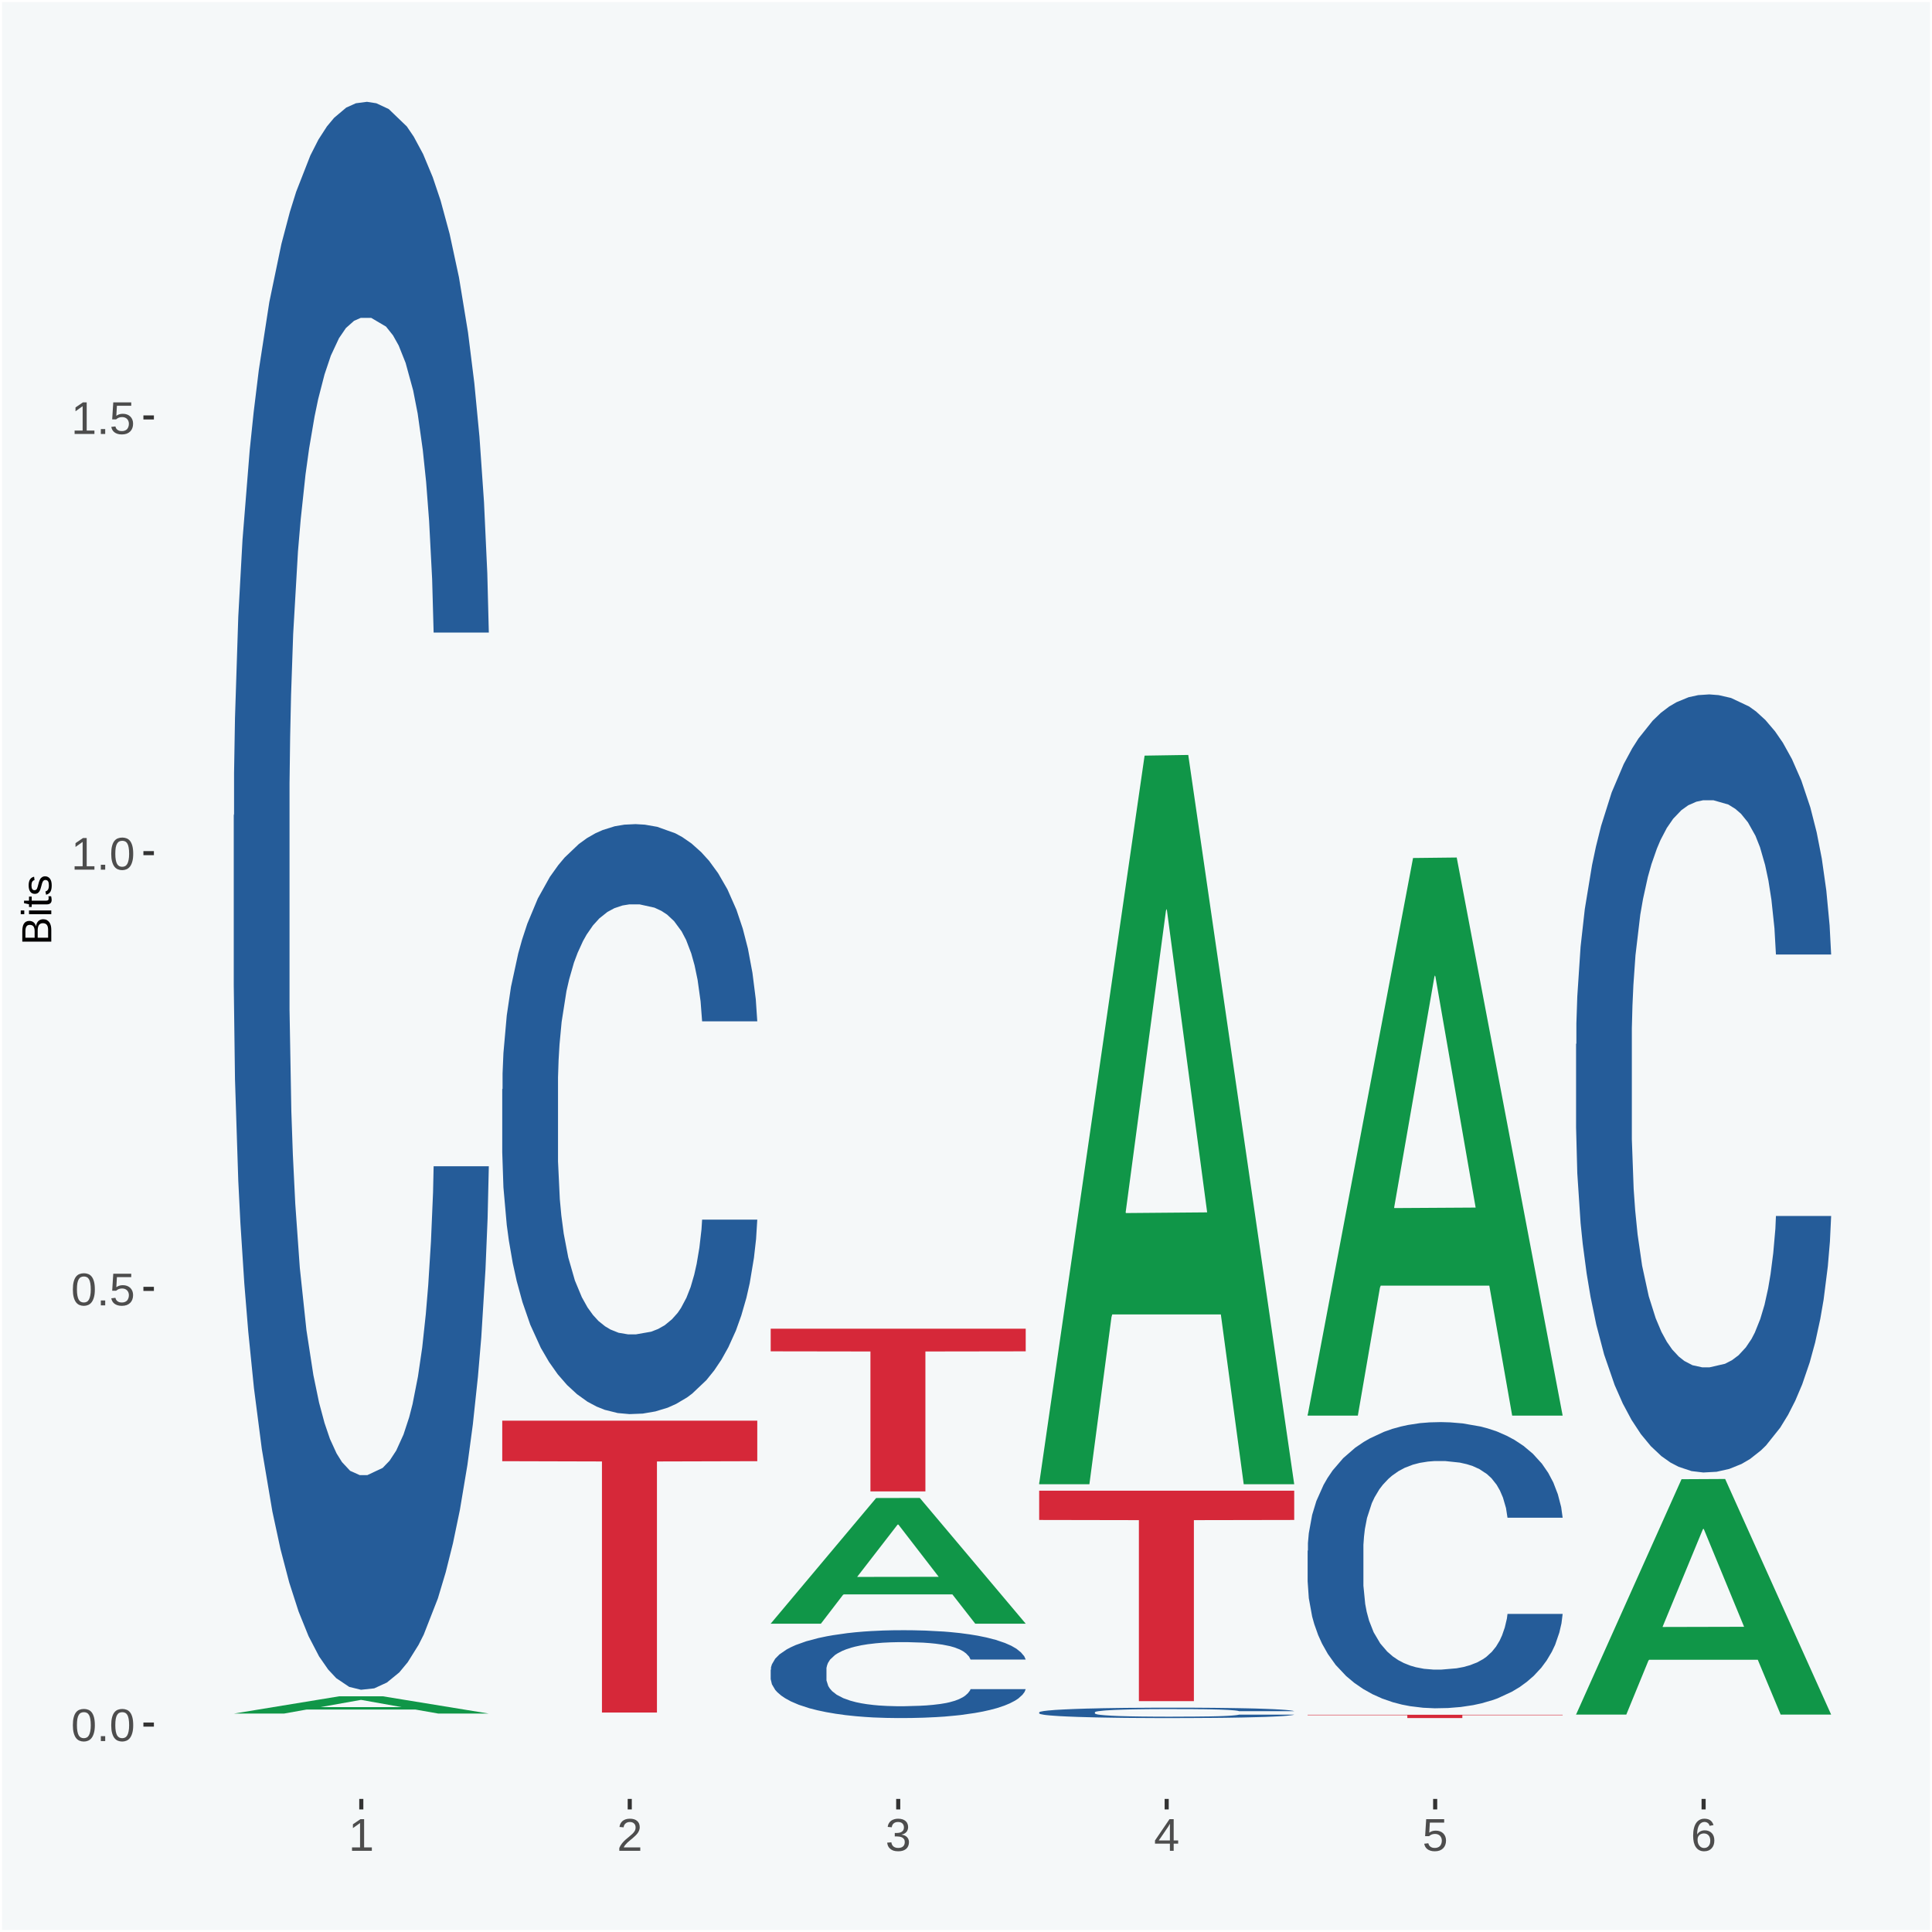 <?xml version="1.0" encoding="UTF-8"?>
<svg xmlns="http://www.w3.org/2000/svg" xmlns:xlink="http://www.w3.org/1999/xlink" width="504pt" height="504pt" viewBox="0 0 504 504" version="1.1">
<defs>
<g>
<symbol overflow="visible" id="glyph0-0">
<path style="stroke:none;" d="M 0.406 0 L 0.406 -8 L 3.594 -8 L 3.594 0 Z M 0.797 -0.406 L 3.188 -0.406 L 3.188 -7.594 L 0.797 -7.594 Z M 0.797 -0.406 "/>
</symbol>
<symbol overflow="visible" id="glyph0-1">
<path style="stroke:none;" d="M 6.203 -4.125 C 6.203 -3.332 6.125 -2.664 5.969 -2.125 C 5.82 -1.582 5.617 -1.145 5.359 -0.812 C 5.098 -0.477 4.789 -0.238 4.438 -0.094 C 4.094 0.051 3.723 0.125 3.328 0.125 C 2.922 0.125 2.539 0.051 2.188 -0.094 C 1.844 -0.238 1.539 -0.477 1.281 -0.812 C 1.031 -1.145 0.832 -1.582 0.688 -2.125 C 0.539 -2.664 0.469 -3.332 0.469 -4.125 C 0.469 -4.957 0.539 -5.645 0.688 -6.188 C 0.832 -6.738 1.035 -7.176 1.297 -7.5 C 1.555 -7.82 1.859 -8.047 2.203 -8.172 C 2.555 -8.305 2.941 -8.375 3.359 -8.375 C 3.754 -8.375 4.125 -8.305 4.469 -8.172 C 4.812 -8.047 5.113 -7.82 5.375 -7.5 C 5.633 -7.176 5.836 -6.738 5.984 -6.188 C 6.129 -5.645 6.203 -4.957 6.203 -4.125 Z M 5.141 -4.125 C 5.141 -4.781 5.098 -5.328 5.016 -5.766 C 4.941 -6.203 4.828 -6.551 4.672 -6.812 C 4.516 -7.07 4.328 -7.254 4.109 -7.359 C 3.891 -7.473 3.641 -7.531 3.359 -7.531 C 3.055 -7.531 2.789 -7.473 2.562 -7.359 C 2.344 -7.254 2.156 -7.07 2 -6.812 C 1.844 -6.551 1.723 -6.203 1.641 -5.766 C 1.566 -5.328 1.531 -4.781 1.531 -4.125 C 1.531 -3.5 1.57 -2.969 1.656 -2.531 C 1.738 -2.094 1.852 -1.742 2 -1.484 C 2.156 -1.223 2.344 -1.035 2.562 -0.922 C 2.789 -0.805 3.047 -0.75 3.328 -0.75 C 3.609 -0.75 3.859 -0.805 4.078 -0.922 C 4.305 -1.035 4.492 -1.223 4.641 -1.484 C 4.797 -1.742 4.914 -2.094 5 -2.531 C 5.094 -2.969 5.141 -3.5 5.141 -4.125 Z M 5.141 -4.125 "/>
</symbol>
<symbol overflow="visible" id="glyph0-2">
<path style="stroke:none;" d="M 1.094 0 L 1.094 -1.281 L 2.234 -1.281 L 2.234 0 Z M 1.094 0 "/>
</symbol>
<symbol overflow="visible" id="glyph0-3">
<path style="stroke:none;" d="M 6.172 -2.688 C 6.172 -2.27 6.109 -1.891 5.984 -1.547 C 5.859 -1.203 5.672 -0.906 5.422 -0.656 C 5.18 -0.414 4.879 -0.223 4.516 -0.078 C 4.148 0.055 3.723 0.125 3.234 0.125 C 2.805 0.125 2.43 0.07 2.109 -0.031 C 1.785 -0.133 1.508 -0.273 1.281 -0.453 C 1.062 -0.629 0.883 -0.836 0.75 -1.078 C 0.625 -1.316 0.535 -1.57 0.484 -1.844 L 1.547 -1.969 C 1.586 -1.812 1.645 -1.66 1.719 -1.516 C 1.801 -1.367 1.91 -1.238 2.047 -1.125 C 2.18 -1.008 2.348 -0.914 2.547 -0.844 C 2.742 -0.781 2.984 -0.75 3.266 -0.75 C 3.535 -0.75 3.781 -0.789 4 -0.875 C 4.227 -0.957 4.422 -1.078 4.578 -1.234 C 4.734 -1.398 4.852 -1.602 4.938 -1.844 C 5.031 -2.082 5.078 -2.359 5.078 -2.672 C 5.078 -2.922 5.035 -3.148 4.953 -3.359 C 4.867 -3.578 4.75 -3.766 4.594 -3.922 C 4.445 -4.078 4.258 -4.195 4.031 -4.281 C 3.812 -4.363 3.562 -4.406 3.281 -4.406 C 3.113 -4.406 2.953 -4.391 2.797 -4.359 C 2.648 -4.328 2.516 -4.285 2.391 -4.234 C 2.266 -4.18 2.148 -4.117 2.047 -4.047 C 1.941 -3.973 1.844 -3.895 1.75 -3.812 L 0.719 -3.812 L 1 -8.25 L 5.688 -8.25 L 5.688 -7.359 L 1.953 -7.359 L 1.797 -4.734 C 1.984 -4.879 2.219 -5.004 2.5 -5.109 C 2.781 -5.211 3.113 -5.266 3.5 -5.266 C 3.914 -5.266 4.285 -5.203 4.609 -5.078 C 4.941 -4.953 5.223 -4.773 5.453 -4.547 C 5.68 -4.316 5.859 -4.047 5.984 -3.734 C 6.109 -3.422 6.172 -3.07 6.172 -2.688 Z M 6.172 -2.688 "/>
</symbol>
<symbol overflow="visible" id="glyph0-4">
<path style="stroke:none;" d="M 0.922 0 L 0.922 -0.891 L 3.016 -0.891 L 3.016 -7.25 L 1.156 -5.922 L 1.156 -6.922 L 3.109 -8.25 L 4.078 -8.25 L 4.078 -0.891 L 6.094 -0.891 L 6.094 0 Z M 0.922 0 "/>
</symbol>
<symbol overflow="visible" id="glyph0-5">
<path style="stroke:none;" d="M 0.609 0 L 0.609 -0.75 C 0.805 -1.207 1.047 -1.609 1.328 -1.953 C 1.617 -2.305 1.922 -2.625 2.234 -2.906 C 2.555 -3.188 2.867 -3.445 3.172 -3.688 C 3.484 -3.938 3.766 -4.18 4.016 -4.422 C 4.266 -4.66 4.469 -4.91 4.625 -5.172 C 4.781 -5.441 4.859 -5.742 4.859 -6.078 C 4.859 -6.316 4.82 -6.523 4.75 -6.703 C 4.676 -6.879 4.57 -7.023 4.438 -7.141 C 4.312 -7.266 4.156 -7.359 3.969 -7.422 C 3.781 -7.484 3.578 -7.516 3.359 -7.516 C 3.141 -7.516 2.938 -7.484 2.75 -7.422 C 2.57 -7.367 2.41 -7.281 2.266 -7.156 C 2.117 -7.039 2 -6.895 1.906 -6.719 C 1.812 -6.551 1.754 -6.352 1.734 -6.125 L 0.656 -6.219 C 0.688 -6.508 0.766 -6.785 0.891 -7.047 C 1.023 -7.316 1.203 -7.551 1.422 -7.75 C 1.648 -7.945 1.922 -8.098 2.234 -8.203 C 2.555 -8.316 2.93 -8.375 3.359 -8.375 C 3.766 -8.375 4.125 -8.328 4.438 -8.234 C 4.758 -8.141 5.031 -7.992 5.25 -7.797 C 5.477 -7.609 5.648 -7.375 5.766 -7.094 C 5.879 -6.812 5.938 -6.488 5.938 -6.125 C 5.938 -5.844 5.883 -5.578 5.781 -5.328 C 5.688 -5.078 5.555 -4.836 5.391 -4.609 C 5.223 -4.379 5.031 -4.16 4.812 -3.953 C 4.594 -3.742 4.363 -3.535 4.125 -3.328 C 3.895 -3.129 3.656 -2.93 3.406 -2.734 C 3.164 -2.535 2.938 -2.336 2.719 -2.141 C 2.508 -1.941 2.32 -1.738 2.156 -1.531 C 1.988 -1.332 1.859 -1.117 1.766 -0.891 L 6.078 -0.891 L 6.078 0 Z M 0.609 0 "/>
</symbol>
<symbol overflow="visible" id="glyph0-6">
<path style="stroke:none;" d="M 6.141 -2.281 C 6.141 -1.906 6.078 -1.566 5.953 -1.266 C 5.836 -0.973 5.66 -0.723 5.422 -0.516 C 5.18 -0.305 4.883 -0.145 4.531 -0.031 C 4.188 0.07 3.789 0.125 3.344 0.125 C 2.832 0.125 2.398 0.062 2.047 -0.062 C 1.703 -0.195 1.414 -0.367 1.188 -0.578 C 0.957 -0.785 0.785 -1.02 0.672 -1.281 C 0.566 -1.551 0.492 -1.832 0.453 -2.125 L 1.547 -2.219 C 1.578 -2 1.633 -1.801 1.719 -1.625 C 1.801 -1.445 1.914 -1.289 2.062 -1.156 C 2.207 -1.031 2.383 -0.93 2.594 -0.859 C 2.801 -0.785 3.051 -0.75 3.344 -0.75 C 3.875 -0.75 4.289 -0.879 4.594 -1.141 C 4.895 -1.41 5.047 -1.801 5.047 -2.312 C 5.047 -2.613 4.977 -2.859 4.844 -3.047 C 4.707 -3.234 4.539 -3.379 4.344 -3.484 C 4.145 -3.586 3.926 -3.656 3.688 -3.688 C 3.445 -3.727 3.227 -3.75 3.031 -3.75 L 2.438 -3.75 L 2.438 -4.656 L 3.016 -4.656 C 3.211 -4.656 3.414 -4.676 3.625 -4.719 C 3.844 -4.758 4.039 -4.832 4.219 -4.938 C 4.395 -5.051 4.539 -5.195 4.656 -5.375 C 4.77 -5.562 4.828 -5.797 4.828 -6.078 C 4.828 -6.523 4.695 -6.875 4.438 -7.125 C 4.188 -7.383 3.801 -7.516 3.281 -7.516 C 2.82 -7.516 2.445 -7.395 2.156 -7.156 C 1.875 -6.914 1.707 -6.578 1.656 -6.141 L 0.594 -6.234 C 0.633 -6.598 0.734 -6.91 0.891 -7.172 C 1.047 -7.441 1.242 -7.664 1.484 -7.844 C 1.734 -8.02 2.008 -8.148 2.312 -8.234 C 2.625 -8.328 2.953 -8.375 3.297 -8.375 C 3.754 -8.375 4.148 -8.316 4.484 -8.203 C 4.816 -8.086 5.086 -7.93 5.297 -7.734 C 5.516 -7.535 5.672 -7.301 5.766 -7.031 C 5.867 -6.77 5.922 -6.488 5.922 -6.188 C 5.922 -5.945 5.883 -5.723 5.812 -5.516 C 5.75 -5.305 5.645 -5.113 5.5 -4.938 C 5.363 -4.77 5.188 -4.625 4.969 -4.5 C 4.75 -4.383 4.488 -4.297 4.188 -4.234 L 4.188 -4.219 C 4.52 -4.176 4.805 -4.098 5.047 -3.984 C 5.297 -3.867 5.5 -3.723 5.656 -3.547 C 5.82 -3.379 5.941 -3.188 6.016 -2.969 C 6.098 -2.75 6.141 -2.52 6.141 -2.281 Z M 6.141 -2.281 "/>
</symbol>
<symbol overflow="visible" id="glyph0-7">
<path style="stroke:none;" d="M 5.156 -1.875 L 5.156 0 L 4.172 0 L 4.172 -1.875 L 0.281 -1.875 L 0.281 -2.688 L 4.062 -8.25 L 5.156 -8.25 L 5.156 -2.703 L 6.328 -2.703 L 6.328 -1.875 Z M 4.172 -7.062 C 4.16 -7.039 4.141 -7.004 4.109 -6.953 C 4.078 -6.898 4.039 -6.836 4 -6.766 C 3.957 -6.691 3.914 -6.617 3.875 -6.547 C 3.844 -6.473 3.812 -6.414 3.781 -6.375 L 1.656 -3.25 C 1.633 -3.219 1.602 -3.176 1.562 -3.125 C 1.531 -3.07 1.492 -3.02 1.453 -2.969 C 1.422 -2.914 1.383 -2.863 1.344 -2.812 C 1.301 -2.77 1.27 -2.734 1.25 -2.703 L 4.172 -2.703 Z M 4.172 -7.062 "/>
</symbol>
<symbol overflow="visible" id="glyph0-8">
<path style="stroke:none;" d="M 6.141 -2.703 C 6.141 -2.285 6.082 -1.906 5.969 -1.562 C 5.852 -1.219 5.68 -0.922 5.453 -0.672 C 5.234 -0.422 4.957 -0.223 4.625 -0.078 C 4.289 0.055 3.91 0.125 3.484 0.125 C 3.004 0.125 2.582 0.031 2.219 -0.156 C 1.863 -0.344 1.566 -0.609 1.328 -0.953 C 1.086 -1.297 0.906 -1.719 0.781 -2.219 C 0.664 -2.727 0.609 -3.301 0.609 -3.938 C 0.609 -4.676 0.676 -5.32 0.812 -5.875 C 0.945 -6.426 1.141 -6.883 1.391 -7.25 C 1.648 -7.625 1.961 -7.906 2.328 -8.094 C 2.691 -8.281 3.102 -8.375 3.562 -8.375 C 3.844 -8.375 4.102 -8.344 4.344 -8.281 C 4.594 -8.227 4.816 -8.133 5.016 -8 C 5.223 -7.875 5.398 -7.703 5.547 -7.484 C 5.703 -7.273 5.828 -7.016 5.922 -6.703 L 4.906 -6.516 C 4.801 -6.867 4.629 -7.125 4.391 -7.281 C 4.148 -7.445 3.867 -7.531 3.547 -7.531 C 3.266 -7.531 3.004 -7.457 2.766 -7.312 C 2.535 -7.176 2.336 -6.973 2.172 -6.703 C 2.004 -6.43 1.875 -6.086 1.781 -5.672 C 1.695 -5.266 1.656 -4.789 1.656 -4.25 C 1.852 -4.602 2.125 -4.875 2.469 -5.062 C 2.812 -5.25 3.207 -5.344 3.656 -5.344 C 4.031 -5.344 4.367 -5.281 4.672 -5.156 C 4.984 -5.031 5.25 -4.852 5.469 -4.625 C 5.688 -4.406 5.852 -4.129 5.969 -3.797 C 6.082 -3.473 6.141 -3.109 6.141 -2.703 Z M 5.078 -2.656 C 5.078 -2.938 5.039 -3.191 4.969 -3.422 C 4.895 -3.66 4.785 -3.859 4.641 -4.016 C 4.504 -4.18 4.332 -4.305 4.125 -4.391 C 3.926 -4.484 3.688 -4.531 3.406 -4.531 C 3.219 -4.531 3.023 -4.5 2.828 -4.438 C 2.629 -4.383 2.453 -4.289 2.297 -4.156 C 2.141 -4.031 2.008 -3.863 1.906 -3.656 C 1.812 -3.457 1.766 -3.207 1.766 -2.906 C 1.766 -2.602 1.801 -2.316 1.875 -2.047 C 1.957 -1.785 2.07 -1.555 2.219 -1.359 C 2.363 -1.172 2.539 -1.02 2.75 -0.906 C 2.957 -0.789 3.191 -0.734 3.453 -0.734 C 3.703 -0.734 3.926 -0.773 4.125 -0.859 C 4.332 -0.953 4.504 -1.082 4.641 -1.25 C 4.785 -1.414 4.895 -1.613 4.969 -1.844 C 5.039 -2.082 5.078 -2.352 5.078 -2.656 Z M 5.078 -2.656 "/>
</symbol>
<symbol overflow="visible" id="glyph1-0">
<path style="stroke:none;" d="M 0 -0.359 L -7.328 -0.359 L -7.328 -3.281 L 0 -3.281 Z M -0.359 -0.734 L -0.359 -2.922 L -6.969 -2.922 L -6.969 -0.734 Z M -0.359 -0.734 "/>
</symbol>
<symbol overflow="visible" id="glyph1-1">
<path style="stroke:none;" d="M -2.125 -6.75 C -1.75 -6.75 -1.426 -6.676 -1.156 -6.531 C -0.883 -6.383 -0.66 -6.18 -0.484 -5.922 C -0.316 -5.672 -0.191 -5.375 -0.109 -5.031 C -0.035 -4.695 0 -4.344 0 -3.969 L 0 -0.906 L -7.562 -0.906 L -7.562 -3.656 C -7.562 -4.07 -7.523 -4.441 -7.453 -4.766 C -7.391 -5.098 -7.281 -5.379 -7.125 -5.609 C -6.977 -5.836 -6.789 -6.008 -6.562 -6.125 C -6.332 -6.25 -6.055 -6.312 -5.734 -6.312 C -5.523 -6.312 -5.328 -6.281 -5.141 -6.219 C -4.953 -6.164 -4.781 -6.078 -4.625 -5.953 C -4.477 -5.836 -4.348 -5.688 -4.234 -5.5 C -4.129 -5.32 -4.047 -5.113 -3.984 -4.875 C -3.953 -5.176 -3.883 -5.441 -3.781 -5.672 C -3.676 -5.91 -3.539 -6.109 -3.375 -6.266 C -3.219 -6.43 -3.031 -6.551 -2.812 -6.625 C -2.602 -6.707 -2.375 -6.75 -2.125 -6.75 Z M -5.609 -5.281 C -6.016 -5.281 -6.305 -5.141 -6.484 -4.859 C -6.66 -4.586 -6.75 -4.188 -6.75 -3.656 L -6.75 -1.922 L -4.344 -1.922 L -4.344 -3.656 C -4.344 -3.957 -4.375 -4.211 -4.438 -4.422 C -4.5 -4.629 -4.582 -4.797 -4.688 -4.922 C -4.801 -5.047 -4.93 -5.133 -5.078 -5.188 C -5.234 -5.25 -5.41 -5.281 -5.609 -5.281 Z M -2.219 -5.719 C -2.457 -5.719 -2.66 -5.672 -2.828 -5.578 C -2.992 -5.492 -3.129 -5.367 -3.234 -5.203 C -3.348 -5.047 -3.426 -4.848 -3.469 -4.609 C -3.52 -4.379 -3.547 -4.125 -3.547 -3.844 L -3.547 -1.922 L -0.828 -1.922 L -0.828 -3.922 C -0.828 -4.18 -0.848 -4.422 -0.891 -4.641 C -0.93 -4.859 -1.004 -5.047 -1.109 -5.203 C -1.211 -5.367 -1.352 -5.492 -1.531 -5.578 C -1.719 -5.672 -1.945 -5.719 -2.219 -5.719 Z M -2.219 -5.719 "/>
</symbol>
<symbol overflow="visible" id="glyph1-2">
<path style="stroke:none;" d="M -7.047 -0.734 L -7.969 -0.734 L -7.969 -1.703 L -7.047 -1.703 Z M 0 -0.734 L -5.812 -0.734 L -5.812 -1.703 L 0 -1.703 Z M 0 -0.734 "/>
</symbol>
<symbol overflow="visible" id="glyph1-3">
<path style="stroke:none;" d="M -0.047 -2.969 C -0.004 -2.82 0.023 -2.672 0.047 -2.516 C 0.078 -2.367 0.094 -2.195 0.094 -2 C 0.094 -1.227 -0.348 -0.844 -1.234 -0.844 L -5.109 -0.844 L -5.109 -0.172 L -5.812 -0.172 L -5.812 -0.875 L -7.109 -1.156 L -7.109 -1.812 L -5.812 -1.812 L -5.812 -2.875 L -5.109 -2.875 L -5.109 -1.812 L -1.438 -1.812 C -1.156 -1.812 -0.957 -1.852 -0.844 -1.938 C -0.738 -2.031 -0.688 -2.191 -0.688 -2.422 C -0.688 -2.516 -0.691 -2.602 -0.703 -2.688 C -0.711 -2.77 -0.727 -2.863 -0.75 -2.969 Z M -0.047 -2.969 "/>
</symbol>
<symbol overflow="visible" id="glyph1-4">
<path style="stroke:none;" d="M -1.609 -5.109 C -1.336 -5.109 -1.094 -5.051 -0.875 -4.938 C -0.664 -4.832 -0.488 -4.68 -0.344 -4.484 C -0.195 -4.285 -0.082 -4.039 0 -3.75 C 0.07 -3.457 0.109 -3.125 0.109 -2.75 C 0.109 -2.406 0.082 -2.098 0.031 -1.828 C -0.02 -1.555 -0.102 -1.316 -0.219 -1.109 C -0.332 -0.91 -0.484 -0.742 -0.672 -0.609 C -0.859 -0.473 -1.086 -0.375 -1.359 -0.312 L -1.531 -1.156 C -1.219 -1.238 -0.988 -1.41 -0.844 -1.672 C -0.695 -1.93 -0.625 -2.289 -0.625 -2.75 C -0.625 -2.957 -0.641 -3.145 -0.672 -3.312 C -0.703 -3.488 -0.75 -3.641 -0.812 -3.766 C -0.883 -3.891 -0.977 -3.984 -1.094 -4.047 C -1.207 -4.117 -1.352 -4.156 -1.531 -4.156 C -1.707 -4.156 -1.848 -4.113 -1.953 -4.031 C -2.066 -3.957 -2.16 -3.844 -2.234 -3.688 C -2.316 -3.539 -2.383 -3.363 -2.438 -3.156 C -2.5 -2.945 -2.562 -2.719 -2.625 -2.469 C -2.688 -2.238 -2.754 -2.008 -2.828 -1.781 C -2.898 -1.551 -3 -1.344 -3.125 -1.156 C -3.25 -0.969 -3.398 -0.816 -3.578 -0.703 C -3.766 -0.586 -4 -0.531 -4.281 -0.531 C -4.812 -0.531 -5.211 -0.719 -5.484 -1.094 C -5.766 -1.477 -5.906 -2.031 -5.906 -2.75 C -5.906 -3.395 -5.789 -3.906 -5.562 -4.281 C -5.332 -4.656 -4.973 -4.895 -4.484 -5 L -4.375 -4.125 C -4.52 -4.094 -4.645 -4.035 -4.75 -3.953 C -4.852 -3.867 -4.938 -3.766 -5 -3.641 C -5.062 -3.516 -5.102 -3.375 -5.125 -3.219 C -5.156 -3.07 -5.172 -2.914 -5.172 -2.75 C -5.172 -2.312 -5.102 -1.988 -4.969 -1.781 C -4.844 -1.582 -4.645 -1.484 -4.375 -1.484 C -4.219 -1.484 -4.086 -1.52 -3.984 -1.594 C -3.879 -1.664 -3.789 -1.77 -3.719 -1.906 C -3.656 -2.051 -3.598 -2.219 -3.547 -2.406 C -3.492 -2.602 -3.438 -2.816 -3.375 -3.047 C -3.332 -3.203 -3.289 -3.359 -3.25 -3.516 C -3.207 -3.68 -3.156 -3.836 -3.094 -3.984 C -3.031 -4.141 -2.957 -4.285 -2.875 -4.422 C -2.789 -4.555 -2.688 -4.672 -2.562 -4.766 C -2.445 -4.867 -2.312 -4.953 -2.156 -5.016 C -2 -5.078 -1.816 -5.109 -1.609 -5.109 Z M -1.609 -5.109 "/>
</symbol>
</g>
<clipPath id="clip1">
  <path d="M 40.148 5.48 L 498.52 5.48 L 498.52 469.281 L 40.148 469.281 Z M 40.148 5.48 "/>
</clipPath>
</defs>
<g id="surface1">
<rect x="0" y="0" width="504" height="504" style="fill:rgb(96.078%,97.255%,97.647%);fill-opacity:1;stroke:none;"/>
<path style="fill:none;stroke-width:1.07;stroke-linecap:round;stroke-linejoin:round;stroke:rgb(100%,100%,100%);stroke-opacity:1;stroke-miterlimit:10;" d="M 0 0 L 504 0 L 504 504 L 0 504 Z M 0 0 " transform="matrix(1,0,0,-1,0,504)"/>
<g clip-path="url(#clip1)" clip-rule="nonzero">
<path style=" stroke:none;fill-rule:nonzero;fill:rgb(96.078%,97.255%,97.647%);fill-opacity:1;" d="M 40.148 469.281 L 498.52 469.281 L 498.52 5.48 L 40.148 5.48 Z M 40.148 469.281 "/>
</g>
<path style=" stroke:none;fill-rule:nonzero;fill:rgb(6.274%,58.824%,28.235%);fill-opacity:1;" d="M 60.98 447.012 L 61.051 447.012 L 88.488 442.512 L 99.871 442.512 L 127.52 447.02 L 114.352 447.02 L 108.379 445.969 L 80.051 445.969 L 79.852 445.988 L 74.078 447.02 L 60.98 447.02 L 60.98 447.012 L 83.621 445.34 L 104.809 445.34 L 94.32 443.469 L 94.18 443.461 L 94.039 443.469 L 83.551 445.34 L 83.621 445.34 Z M 60.98 447.012 "/>
<path style=" stroke:none;fill-rule:nonzero;fill:rgb(14.51%,36.078%,60.001%);fill-opacity:1;" d="M 60.98 212.691 L 61.059 212.309 L 61.059 201.719 L 61.301 187.34 L 62.16 160.859 L 63.262 140.809 L 65.148 117.359 L 66.172 107.52 L 67.512 96.551 L 70.262 78.77 L 73.41 63.641 L 75.609 55.309 L 77.262 50.02 L 80.961 40.559 L 83.078 36.398 L 85.281 32.988 L 87.172 30.719 L 90.32 28.07 L 92.828 26.941 L 95.738 26.559 L 98.18 26.941 L 101.41 28.449 L 106.129 32.988 L 107.93 35.641 L 110.371 40.18 L 112.891 46.23 L 114.93 52.289 L 117.289 60.988 L 119.73 72.34 L 122.09 86.711 L 123.738 99.949 L 125.078 113.949 L 126.262 130.98 L 127.121 149.512 L 127.52 165.02 L 113.121 165.02 L 112.73 151.031 L 111.941 135.891 L 111.16 125.68 L 110.289 117.359 L 108.961 107.898 L 107.781 101.852 L 105.809 94.66 L 104 90.121 L 102.512 87.469 L 100.699 85.199 L 96.852 82.93 L 94.09 82.93 L 92.359 83.691 L 90.238 85.578 L 88.43 88.23 L 86.309 92.77 L 84.66 97.68 L 83 104.121 L 82.059 108.66 L 80.641 116.98 L 79.699 123.789 L 78.441 135.52 L 77.73 143.84 L 76.48 165.398 L 75.93 181.289 L 75.691 192.262 L 75.531 204.371 L 75.531 263.391 L 76 289.871 L 76.398 301.219 L 77.031 314.078 L 78.211 330.73 L 79.941 346.988 L 81.75 358.719 L 83.238 365.91 L 84.66 371.211 L 86.07 375.371 L 87.801 379.148 L 89.219 381.422 L 91.34 383.691 L 93.859 384.82 L 95.82 384.82 L 99.828 382.93 L 101.641 381.039 L 103.371 378.391 L 105.262 374.23 L 106.75 369.691 L 107.621 366.289 L 109.031 359.102 L 110.141 351.531 L 111.078 342.828 L 111.711 335.27 L 112.422 323.922 L 112.969 311.051 L 113.121 304.238 L 127.52 304.238 L 127.199 317.859 L 126.648 331.102 L 125.551 348.879 L 124.68 359.102 L 123.352 371.578 L 121.93 382.18 L 119.969 393.898 L 118.16 402.609 L 116.27 410.172 L 114.23 416.98 L 110.531 426.441 L 109.191 429.09 L 106.359 433.629 L 104.16 436.281 L 100.93 438.922 L 97.629 440.441 L 94.172 440.809 L 91.102 440.059 L 87.719 437.789 L 85.602 435.52 L 83.238 432.109 L 80.488 426.82 L 77.891 420.391 L 75.449 412.82 L 73.172 404.121 L 71.051 394.281 L 68.301 378.012 L 66.25 362.129 L 64.762 347.371 L 63.738 334.891 L 62.711 319 L 62.16 308.031 L 61.301 281.539 L 60.98 256.949 Z M 60.98 212.691 "/>
<path style=" stroke:none;fill-rule:nonzero;fill:rgb(14.51%,36.078%,60.001%);fill-opacity:1;" d="M 131.02 284.148 L 131.102 284 L 131.102 280.07 L 131.328 274.73 L 132.199 264.891 L 133.301 257.441 L 135.191 248.719 L 136.211 245.07 L 137.551 240.988 L 140.301 234.391 L 143.441 228.762 L 145.648 225.672 L 147.301 223.699 L 150.988 220.191 L 153.121 218.641 L 155.32 217.379 L 157.211 216.539 L 160.352 215.551 L 162.871 215.129 L 165.781 214.988 L 168.219 215.129 L 171.441 215.691 L 176.16 217.379 L 177.969 218.359 L 180.41 220.051 L 182.922 222.301 L 184.969 224.551 L 187.328 227.781 L 189.762 232 L 192.121 237.34 L 193.77 242.262 L 195.109 247.461 L 196.289 253.781 L 197.16 260.672 L 197.551 266.43 L 183.16 266.43 L 182.762 261.23 L 181.98 255.609 L 181.191 251.82 L 180.328 248.719 L 178.988 245.211 L 177.809 242.961 L 175.84 240.289 L 174.039 238.602 L 172.539 237.621 L 170.73 236.781 L 166.879 235.93 L 164.129 235.93 L 162.398 236.211 L 160.27 236.922 L 158.461 237.898 L 156.34 239.59 L 154.691 241.41 L 153.039 243.801 L 152.09 245.488 L 150.68 248.578 L 149.73 251.109 L 148.48 255.469 L 147.77 258.559 L 146.512 266.578 L 145.961 272.48 L 145.719 276.551 L 145.57 281.051 L 145.57 302.98 L 146.039 312.82 L 146.43 317.039 L 147.059 321.82 L 148.238 328 L 149.969 334.039 L 151.781 338.398 L 153.27 341.07 L 154.691 343.039 L 156.102 344.59 L 157.84 345.988 L 159.25 346.828 L 161.371 347.68 L 163.891 348.102 L 165.859 348.102 L 169.871 347.398 L 171.68 346.691 L 173.41 345.711 L 175.289 344.16 L 176.789 342.48 L 177.648 341.211 L 179.07 338.539 L 180.172 335.73 L 181.109 332.5 L 181.738 329.691 L 182.449 325.469 L 183 320.691 L 183.16 318.16 L 197.551 318.16 L 197.238 323.219 L 196.68 328.141 L 195.578 334.75 L 194.719 338.539 L 193.379 343.18 L 191.969 347.121 L 190 351.469 L 188.191 354.711 L 186.301 357.52 L 184.262 360.051 L 180.559 363.559 L 179.23 364.551 L 176.391 366.23 L 174.191 367.219 L 170.969 368.199 L 167.672 368.762 L 164.211 368.898 L 161.141 368.621 L 157.762 367.781 L 155.629 366.93 L 153.27 365.672 L 150.52 363.699 L 147.93 361.309 L 145.488 358.5 L 143.211 355.27 L 141.078 351.609 L 138.328 345.57 L 136.289 339.672 L 134.789 334.18 L 133.77 329.551 L 132.75 323.641 L 132.199 319.57 L 131.328 309.73 L 131.02 300.59 Z M 131.02 284.148 "/>
<path style=" stroke:none;fill-rule:nonzero;fill:rgb(83.922%,15.686%,22.353%);fill-opacity:1;" d="M 131.02 370.602 L 197.551 370.602 L 197.551 381.18 L 171.379 381.25 L 171.379 446.75 L 157.031 446.75 L 157.031 381.25 L 131.02 381.18 Z M 131.02 370.602 "/>
<path style=" stroke:none;fill-rule:nonzero;fill:rgb(6.274%,58.824%,28.235%);fill-opacity:1;" d="M 201.051 423.512 L 201.121 423.48 L 228.559 390.789 L 239.941 390.762 L 267.578 423.57 L 254.41 423.57 L 248.449 415.93 L 220.121 415.93 L 219.91 416.059 L 214.148 423.57 L 201.051 423.57 L 201.051 423.512 L 223.691 411.371 L 244.879 411.34 L 234.391 397.75 L 234.25 397.691 L 234.109 397.781 L 223.621 411.34 L 223.691 411.371 Z M 201.051 423.512 "/>
<path style=" stroke:none;fill-rule:nonzero;fill:rgb(14.51%,36.078%,60.001%);fill-opacity:1;" d="M 201.051 435.57 L 201.129 435.551 L 201.129 434.961 L 201.371 434.172 L 202.23 432.699 L 203.328 431.59 L 205.219 430.289 L 206.238 429.75 L 207.578 429.141 L 210.328 428.16 L 213.48 427.32 L 215.68 426.859 L 217.328 426.57 L 221.031 426.039 L 223.148 425.809 L 225.352 425.621 L 227.238 425.5 L 230.391 425.352 L 232.898 425.289 L 235.809 425.27 L 238.25 425.289 L 241.469 425.371 L 246.191 425.621 L 248 425.77 L 250.441 426.02 L 252.961 426.359 L 255 426.691 L 257.359 427.172 L 259.801 427.801 L 262.16 428.602 L 263.809 429.328 L 265.148 430.102 L 266.328 431.051 L 267.191 432.07 L 267.578 432.93 L 253.191 432.93 L 252.801 432.16 L 252.012 431.32 L 251.23 430.75 L 250.359 430.289 L 249.02 429.77 L 247.84 429.43 L 245.879 429.039 L 244.07 428.789 L 242.578 428.641 L 240.77 428.512 L 236.91 428.391 L 234.16 428.391 L 232.43 428.43 L 230.309 428.531 L 228.5 428.68 L 226.371 428.93 L 224.719 429.199 L 223.07 429.559 L 222.129 429.809 L 220.711 430.27 L 219.77 430.648 L 218.512 431.301 L 217.801 431.762 L 216.539 432.949 L 215.988 433.828 L 215.762 434.441 L 215.602 435.109 L 215.602 438.371 L 216.07 439.84 L 216.469 440.469 L 217.09 441.18 L 218.27 442.102 L 220 443 L 221.809 443.648 L 223.309 444.051 L 224.719 444.34 L 226.141 444.57 L 227.871 444.781 L 229.281 444.91 L 231.41 445.031 L 233.922 445.102 L 235.891 445.102 L 239.898 444.988 L 241.711 444.891 L 243.441 444.738 L 245.328 444.512 L 246.82 444.262 L 247.691 444.07 L 249.102 443.672 L 250.199 443.25 L 251.148 442.77 L 251.781 442.352 L 252.48 441.719 L 253.031 441.012 L 253.191 440.641 L 267.578 440.641 L 267.27 441.391 L 266.719 442.121 L 265.621 443.109 L 264.75 443.672 L 263.422 444.359 L 262 444.949 L 260.031 445.602 L 258.23 446.078 L 256.34 446.5 L 254.289 446.871 L 250.602 447.398 L 249.262 447.539 L 246.43 447.801 L 244.23 447.941 L 241 448.09 L 237.699 448.172 L 234.238 448.191 L 231.172 448.148 L 227.789 448.031 L 225.672 447.898 L 223.309 447.711 L 220.559 447.422 L 217.961 447.059 L 215.52 446.641 L 213.238 446.16 L 211.121 445.621 L 208.371 444.719 L 206.32 443.84 L 204.828 443.02 L 203.801 442.328 L 202.781 441.449 L 202.23 440.84 L 201.371 439.379 L 201.051 438.02 Z M 201.051 435.57 "/>
<path style=" stroke:none;fill-rule:nonzero;fill:rgb(83.922%,15.686%,22.353%);fill-opacity:1;" d="M 201.051 346.621 L 267.578 346.621 L 267.578 352.52 L 241.41 352.559 L 241.41 389.059 L 227.07 389.059 L 227.07 352.559 L 201.051 352.52 Z M 201.051 346.621 "/>
<path style=" stroke:none;fill-rule:nonzero;fill:rgb(6.274%,58.824%,28.235%);fill-opacity:1;" d="M 271.09 386.828 L 271.148 386.648 L 298.59 197.121 L 309.98 196.941 L 337.621 387.191 L 324.449 387.191 L 318.48 342.891 L 290.148 342.891 L 289.949 343.602 L 284.191 387.191 L 271.09 387.191 L 271.09 386.828 L 293.719 316.449 L 314.91 316.27 L 304.422 237.488 L 304.281 237.129 L 304.148 237.672 L 293.648 316.27 L 293.719 316.449 Z M 271.09 386.828 "/>
<path style=" stroke:none;fill-rule:nonzero;fill:rgb(14.51%,36.078%,60.001%);fill-opacity:1;" d="M 271.09 446.699 L 271.16 446.699 L 271.16 446.629 L 271.398 446.531 L 272.27 446.359 L 273.371 446.23 L 275.25 446.07 L 276.281 446.012 L 277.609 445.941 L 280.371 445.82 L 283.512 445.719 L 285.711 445.672 L 287.359 445.629 L 291.059 445.57 L 293.18 445.539 L 295.391 445.52 L 297.27 445.512 L 300.422 445.488 L 302.941 445.48 L 308.281 445.48 L 311.512 445.488 L 316.23 445.52 L 318.039 445.539 L 320.469 445.57 L 322.988 445.609 L 325.031 445.648 L 327.391 445.699 L 329.828 445.781 L 332.191 445.871 L 333.84 445.961 L 335.18 446.051 L 336.359 446.16 L 337.219 446.281 L 337.621 446.391 L 323.23 446.391 L 322.828 446.289 L 322.051 446.191 L 321.262 446.129 L 320.391 446.07 L 319.059 446.012 L 317.879 445.969 L 315.91 445.922 L 314.102 445.891 L 312.609 445.879 L 310.801 445.859 L 306.949 445.852 L 302.461 445.852 L 300.34 445.859 L 298.531 445.879 L 296.41 445.91 L 294.762 445.941 L 293.109 445.988 L 292.16 446.02 L 290.75 446.07 L 289.801 446.121 L 288.539 446.191 L 287.84 446.25 L 286.578 446.391 L 286.031 446.488 L 285.789 446.559 L 285.629 446.641 L 285.629 447.031 L 286.109 447.199 L 286.5 447.281 L 287.129 447.359 L 288.309 447.469 L 290.039 447.578 L 291.852 447.66 L 293.34 447.699 L 294.762 447.738 L 296.172 447.762 L 297.898 447.789 L 299.32 447.801 L 301.441 447.82 L 303.961 447.828 L 305.922 447.828 L 309.941 447.809 L 311.738 447.801 L 313.469 447.781 L 315.359 447.762 L 316.859 447.73 L 317.719 447.711 L 319.141 447.66 L 320.238 447.609 L 321.18 447.551 L 321.809 447.5 L 322.52 447.43 L 323.07 447.34 L 323.23 447.301 L 337.621 447.301 L 337.301 447.391 L 336.75 447.469 L 335.648 447.59 L 334.789 447.66 L 333.449 447.738 L 332.031 447.809 L 330.07 447.891 L 328.262 447.941 L 326.371 447.988 L 324.328 448.039 L 320.629 448.102 L 319.289 448.121 L 316.461 448.148 L 314.262 448.16 L 311.039 448.18 L 307.73 448.191 L 301.211 448.191 L 297.82 448.172 L 295.699 448.16 L 293.34 448.141 L 290.59 448.102 L 287.988 448.059 L 285.559 448.012 L 283.281 447.949 L 281.148 447.891 L 278.398 447.781 L 276.352 447.68 L 274.859 447.578 L 273.84 447.5 L 272.82 447.398 L 272.27 447.32 L 271.398 447.148 L 271.09 446.988 Z M 271.09 446.699 "/>
<path style=" stroke:none;fill-rule:nonzero;fill:rgb(83.922%,15.686%,22.353%);fill-opacity:1;" d="M 271.09 388.879 L 337.621 388.879 L 337.621 396.512 L 311.449 396.559 L 311.449 443.781 L 297.102 443.781 L 297.102 396.559 L 271.09 396.512 Z M 271.09 388.879 "/>
<path style=" stroke:none;fill-rule:nonzero;fill:rgb(6.274%,58.824%,28.235%);fill-opacity:1;" d="M 341.121 369.012 L 341.191 368.879 L 368.621 223.828 L 380.012 223.699 L 407.648 369.289 L 394.48 369.289 L 388.512 335.379 L 360.191 335.379 L 359.98 335.93 L 354.219 369.289 L 341.121 369.289 L 341.121 369.012 L 363.75 315.148 L 384.949 315.02 L 374.449 254.73 L 374.32 254.461 L 374.18 254.871 L 363.691 315.02 L 363.75 315.148 Z M 341.121 369.012 "/>
<path style=" stroke:none;fill-rule:nonzero;fill:rgb(14.51%,36.078%,60.001%);fill-opacity:1;" d="M 341.121 404.52 L 341.199 404.461 L 341.199 402.551 L 341.43 399.961 L 342.301 395.18 L 343.398 391.57 L 345.289 387.34 L 346.309 385.57 L 347.648 383.59 L 350.398 380.391 L 353.539 377.66 L 355.75 376.16 L 357.398 375.211 L 361.09 373.5 L 363.219 372.75 L 365.422 372.141 L 367.309 371.73 L 370.449 371.25 L 372.969 371.051 L 375.879 370.98 L 378.32 371.051 L 381.539 371.32 L 386.262 372.141 L 388.07 372.621 L 390.512 373.43 L 393.02 374.531 L 395.07 375.621 L 397.43 377.18 L 399.871 379.23 L 402.23 381.82 L 403.879 384.211 L 405.211 386.73 L 406.391 389.801 L 407.262 393.141 L 407.648 395.93 L 393.262 395.93 L 392.871 393.41 L 392.078 390.68 L 391.289 388.84 L 390.43 387.34 L 389.09 385.641 L 387.91 384.551 L 385.949 383.25 L 384.141 382.43 L 382.641 381.961 L 380.828 381.551 L 376.98 381.141 L 374.23 381.141 L 372.5 381.281 L 370.371 381.621 L 368.57 382.09 L 366.441 382.91 L 364.789 383.801 L 363.141 384.961 L 362.199 385.781 L 360.781 387.281 L 359.84 388.5 L 358.578 390.621 L 357.871 392.121 L 356.609 396 L 356.059 398.871 L 355.828 400.84 L 355.672 403.02 L 355.672 413.66 L 356.141 418.43 L 356.531 420.48 L 357.16 422.801 L 358.34 425.801 L 360.07 428.73 L 361.879 430.84 L 363.379 432.141 L 364.789 433.09 L 366.211 433.84 L 367.941 434.52 L 369.352 434.93 L 371.48 435.34 L 373.988 435.551 L 375.961 435.551 L 379.969 435.211 L 381.781 434.871 L 383.512 434.391 L 385.398 433.641 L 386.891 432.82 L 387.75 432.211 L 389.172 430.91 L 390.27 429.551 L 391.219 427.98 L 391.84 426.621 L 392.551 424.57 L 393.102 422.25 L 393.262 421.02 L 407.648 421.02 L 407.34 423.48 L 406.789 425.871 L 405.691 429.07 L 404.82 430.91 L 403.48 433.16 L 402.07 435.07 L 400.102 437.18 L 398.289 438.75 L 396.41 440.121 L 394.359 441.34 L 390.66 443.051 L 389.328 443.52 L 386.5 444.34 L 384.289 444.82 L 381.07 445.301 L 377.77 445.57 L 374.309 445.641 L 371.238 445.5 L 367.859 445.09 L 365.73 444.68 L 363.379 444.07 L 360.621 443.121 L 358.031 441.961 L 355.59 440.59 L 353.309 439.02 L 351.191 437.25 L 348.43 434.32 L 346.391 431.461 L 344.891 428.801 L 343.871 426.551 L 342.852 423.68 L 342.301 421.711 L 341.43 416.93 L 341.121 412.5 Z M 341.121 404.52 "/>
<path style=" stroke:none;fill-rule:nonzero;fill:rgb(83.922%,15.686%,22.353%);fill-opacity:1;" d="M 341.121 447.328 L 407.648 447.328 L 407.648 447.449 L 381.48 447.449 L 381.48 448.191 L 367.129 448.191 L 367.129 447.449 L 341.121 447.449 Z M 341.121 447.328 "/>
<path style=" stroke:none;fill-rule:nonzero;fill:rgb(6.274%,58.824%,28.235%);fill-opacity:1;" d="M 411.148 447.18 L 411.219 447.121 L 438.66 385.879 L 450.039 385.82 L 477.691 447.289 L 464.52 447.289 L 458.551 432.98 L 430.219 432.98 L 430.02 433.211 L 424.25 447.289 L 411.148 447.289 L 411.148 447.18 L 433.789 424.43 L 454.98 424.379 L 444.488 398.922 L 444.352 398.809 L 444.211 398.98 L 433.719 424.379 L 433.789 424.43 Z M 411.148 447.18 "/>
<path style=" stroke:none;fill-rule:nonzero;fill:rgb(14.51%,36.078%,60.001%);fill-opacity:1;" d="M 411.148 272.352 L 411.23 272.172 L 411.23 266.98 L 411.469 259.93 L 412.328 246.961 L 413.43 237.129 L 415.32 225.641 L 416.34 220.82 L 417.68 215.449 L 420.43 206.73 L 423.578 199.32 L 425.781 195.238 L 427.43 192.648 L 431.129 188.012 L 433.25 185.969 L 435.449 184.301 L 437.34 183.191 L 440.488 181.891 L 443 181.34 L 445.91 181.148 L 448.352 181.34 L 451.578 182.078 L 456.289 184.301 L 458.102 185.602 L 460.539 187.828 L 463.059 190.789 L 465.102 193.762 L 467.461 198.02 L 469.898 203.578 L 472.262 210.629 L 473.91 217.109 L 475.25 223.969 L 476.43 232.309 L 477.289 241.398 L 477.691 249 L 463.289 249 L 462.898 242.141 L 462.109 234.719 L 461.328 229.719 L 460.461 225.641 L 459.129 221.012 L 457.949 218.039 L 455.98 214.52 L 454.172 212.289 L 452.68 211 L 450.871 209.879 L 447.012 208.77 L 444.262 208.77 L 442.531 209.141 L 440.41 210.07 L 438.602 211.371 L 436.48 213.59 L 434.82 216 L 433.172 219.148 L 432.23 221.379 L 430.809 225.449 L 429.871 228.789 L 428.609 234.539 L 427.898 238.621 L 426.648 249.18 L 426.102 256.969 L 425.859 262.34 L 425.699 268.27 L 425.699 297.191 L 426.172 310.172 L 426.57 315.73 L 427.199 322.031 L 428.379 330.191 L 430.109 338.16 L 431.922 343.898 L 433.41 347.43 L 434.82 350.02 L 436.238 352.059 L 437.969 353.91 L 439.391 355.031 L 441.512 356.141 L 444.031 356.691 L 445.988 356.691 L 450 355.77 L 451.809 354.84 L 453.539 353.539 L 455.43 351.5 L 456.922 349.281 L 457.789 347.609 L 459.199 344.09 L 460.309 340.379 L 461.25 336.121 L 461.879 332.41 L 462.59 326.852 L 463.141 320.551 L 463.289 317.211 L 477.691 317.211 L 477.371 323.879 L 476.82 330.371 L 475.719 339.078 L 474.852 344.09 L 473.52 350.211 L 472.102 355.398 L 470.141 361.141 L 468.328 365.41 L 466.441 369.109 L 464.391 372.449 L 460.699 377.078 L 459.359 378.379 L 456.531 380.609 L 454.328 381.898 L 451.102 383.199 L 447.801 383.941 L 444.34 384.129 L 441.27 383.762 L 437.891 382.641 L 435.77 381.531 L 433.41 379.859 L 430.66 377.27 L 428.059 374.121 L 425.621 370.41 L 423.34 366.148 L 421.219 361.328 L 418.469 353.359 L 416.422 345.57 L 414.93 338.34 L 413.91 332.23 L 412.879 324.441 L 412.328 319.059 L 411.469 306.09 L 411.148 294.039 Z M 411.148 272.352 "/>
<g style="fill:rgb(30.196%,30.196%,30.196%);fill-opacity:1;">
  <use xlink:href="#glyph0-1" x="18.54" y="454.19"/>
  <use xlink:href="#glyph0-2" x="25.212" y="454.19"/>
  <use xlink:href="#glyph0-1" x="28.548" y="454.19"/>
</g>
<g style="fill:rgb(30.196%,30.196%,30.196%);fill-opacity:1;">
  <use xlink:href="#glyph0-1" x="18.54" y="340.53"/>
  <use xlink:href="#glyph0-2" x="25.212" y="340.53"/>
  <use xlink:href="#glyph0-3" x="28.548" y="340.53"/>
</g>
<g style="fill:rgb(30.196%,30.196%,30.196%);fill-opacity:1;">
  <use xlink:href="#glyph0-4" x="18.54" y="226.87"/>
  <use xlink:href="#glyph0-2" x="25.212" y="226.87"/>
  <use xlink:href="#glyph0-1" x="28.548" y="226.87"/>
</g>
<g style="fill:rgb(30.196%,30.196%,30.196%);fill-opacity:1;">
  <use xlink:href="#glyph0-4" x="18.54" y="113.21"/>
  <use xlink:href="#glyph0-2" x="25.212" y="113.21"/>
  <use xlink:href="#glyph0-3" x="28.548" y="113.21"/>
</g>
<path style="fill:none;stroke-width:1.07;stroke-linecap:butt;stroke-linejoin:round;stroke:rgb(20%,20%,20%);stroke-opacity:1;stroke-miterlimit:10;" d="M 37.41 54.109 L 40.148 54.109 " transform="matrix(1,0,0,-1,0,504)"/>
<path style="fill:none;stroke-width:1.07;stroke-linecap:butt;stroke-linejoin:round;stroke:rgb(20%,20%,20%);stroke-opacity:1;stroke-miterlimit:10;" d="M 37.41 167.77 L 40.148 167.77 " transform="matrix(1,0,0,-1,0,504)"/>
<path style="fill:none;stroke-width:1.07;stroke-linecap:butt;stroke-linejoin:round;stroke:rgb(20%,20%,20%);stroke-opacity:1;stroke-miterlimit:10;" d="M 37.41 281.441 L 40.148 281.441 " transform="matrix(1,0,0,-1,0,504)"/>
<path style="fill:none;stroke-width:1.07;stroke-linecap:butt;stroke-linejoin:round;stroke:rgb(20%,20%,20%);stroke-opacity:1;stroke-miterlimit:10;" d="M 37.41 395.102 L 40.148 395.102 " transform="matrix(1,0,0,-1,0,504)"/>
<path style="fill:none;stroke-width:1.07;stroke-linecap:butt;stroke-linejoin:round;stroke:rgb(20%,20%,20%);stroke-opacity:1;stroke-miterlimit:10;" d="M 94.25 31.98 L 94.25 34.719 " transform="matrix(1,0,0,-1,0,504)"/>
<path style="fill:none;stroke-width:1.07;stroke-linecap:butt;stroke-linejoin:round;stroke:rgb(20%,20%,20%);stroke-opacity:1;stroke-miterlimit:10;" d="M 164.281 31.98 L 164.281 34.719 " transform="matrix(1,0,0,-1,0,504)"/>
<path style="fill:none;stroke-width:1.07;stroke-linecap:butt;stroke-linejoin:round;stroke:rgb(20%,20%,20%);stroke-opacity:1;stroke-miterlimit:10;" d="M 234.32 31.98 L 234.32 34.719 " transform="matrix(1,0,0,-1,0,504)"/>
<path style="fill:none;stroke-width:1.07;stroke-linecap:butt;stroke-linejoin:round;stroke:rgb(20%,20%,20%);stroke-opacity:1;stroke-miterlimit:10;" d="M 304.352 31.98 L 304.352 34.719 " transform="matrix(1,0,0,-1,0,504)"/>
<path style="fill:none;stroke-width:1.07;stroke-linecap:butt;stroke-linejoin:round;stroke:rgb(20%,20%,20%);stroke-opacity:1;stroke-miterlimit:10;" d="M 374.391 31.98 L 374.391 34.719 " transform="matrix(1,0,0,-1,0,504)"/>
<path style="fill:none;stroke-width:1.07;stroke-linecap:butt;stroke-linejoin:round;stroke:rgb(20%,20%,20%);stroke-opacity:1;stroke-miterlimit:10;" d="M 444.422 31.98 L 444.422 34.719 " transform="matrix(1,0,0,-1,0,504)"/>
<g style="fill:rgb(30.196%,30.196%,30.196%);fill-opacity:1;">
  <use xlink:href="#glyph0-4" x="90.91" y="482.82"/>
</g>
<g style="fill:rgb(30.196%,30.196%,30.196%);fill-opacity:1;">
  <use xlink:href="#glyph0-5" x="160.95" y="482.82"/>
</g>
<g style="fill:rgb(30.196%,30.196%,30.196%);fill-opacity:1;">
  <use xlink:href="#glyph0-6" x="230.98" y="482.82"/>
</g>
<g style="fill:rgb(30.196%,30.196%,30.196%);fill-opacity:1;">
  <use xlink:href="#glyph0-7" x="301.02" y="482.82"/>
</g>
<g style="fill:rgb(30.196%,30.196%,30.196%);fill-opacity:1;">
  <use xlink:href="#glyph0-3" x="371.05" y="482.82"/>
</g>
<g style="fill:rgb(30.196%,30.196%,30.196%);fill-opacity:1;">
  <use xlink:href="#glyph0-8" x="441.08" y="482.82"/>
</g>
<g style="fill:rgb(0%,0%,0%);fill-opacity:1;">
  <use xlink:href="#glyph1-1" x="13.38" y="246.55"/>
  <use xlink:href="#glyph1-2" x="13.38" y="239.213"/>
  <use xlink:href="#glyph1-3" x="13.38" y="236.771"/>
  <use xlink:href="#glyph1-4" x="13.38" y="233.713"/>
</g>
</g>
</svg>
